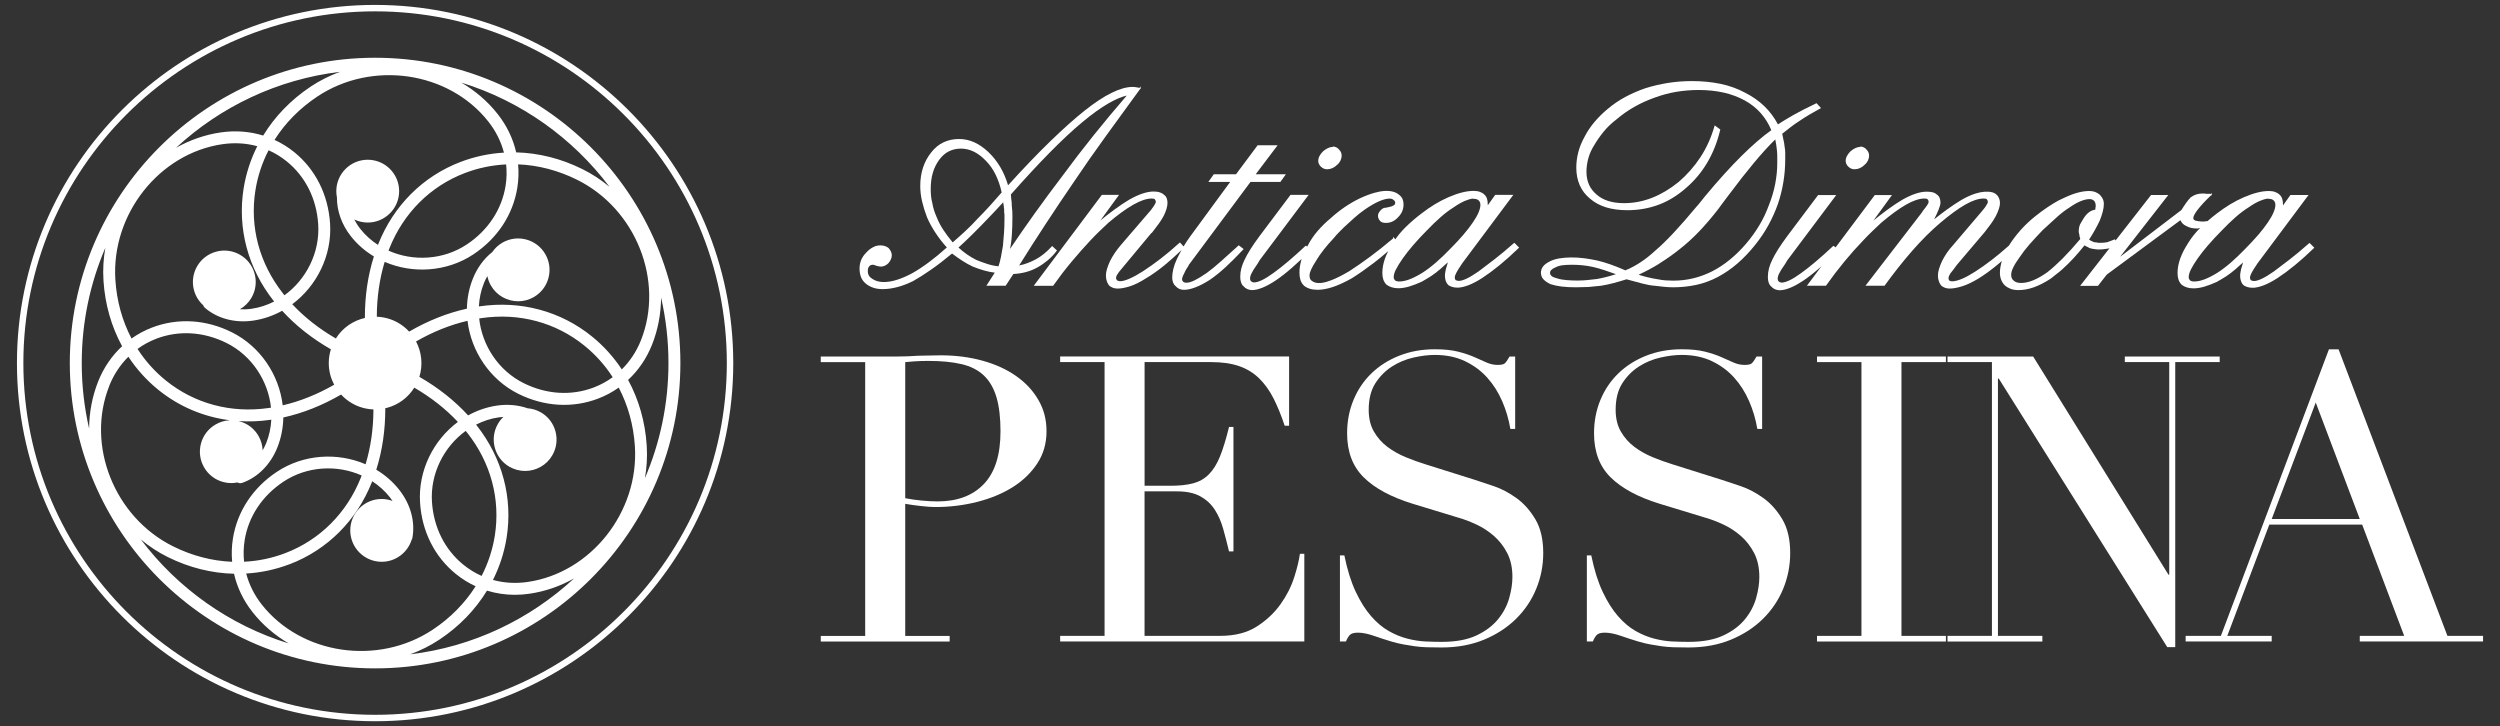 <svg xmlns="http://www.w3.org/2000/svg" id="Livello_1" data-name="Livello 1" viewBox="0 0 844.18 245.2"><rect x="0" y="0" width="844.18" height="245.2" fill="#333333" stroke="none"/><defs><style>      .cls-1 {        fill: #fff;        stroke-width: 0px;      }    </style></defs><path class="cls-1" d="M126.66,19.5c-56.85,0-103.09,46.25-103.09,103.1s46.25,103.09,103.09,103.09,103.09-46.25,103.09-103.09S183.51,19.5,126.66,19.5ZM205.79,63.07c-2.77-2.31-5.82-4.33-9.14-5.97-7.22-3.58-14.81-5.46-22.35-5.65-1.05-4.61-3.15-9-6.23-12.92-3.43-4.35-7.62-7.9-12.28-10.63,20.15,6.21,37.58,18.7,50,35.16ZM209.97,124.75c-2.75-4.17-6.11-7.92-10.06-11.12-10.58-8.58-24.05-12.2-37.9-10.2-.1.02-.21.04-.31.05.14-2.67.69-5.33,1.71-7.88.33-.83.73-1.61,1.16-2.37.23,1.11.62,2.19,1.2,3.2,1.97,3.4,5.54,5.3,9.21,5.3,1.8,0,3.62-.46,5.28-1.42,2.45-1.42,4.21-3.7,4.94-6.44.73-2.74.36-5.6-1.06-8.05-2.93-5.07-9.43-6.81-14.49-3.88-1.38.8-2.53,1.88-3.41,3.16-2.83,2.24-5.11,5.34-6.57,9.01-1.31,3.27-1.95,6.7-2.01,10.12-6.62,1.46-13.13,4.05-19.5,7.74-1.04-1.13-2.27-2.13-3.67-2.94h0c-2.29-1.32-4.78-1.99-7.25-2.08.02-6.56.91-12.75,2.65-18.52,9.45,4.07,20.96,3.44,29.98-2.55,8.1-5.4,13.37-13.39,14.82-22.52.42-2.63.5-5.27.26-7.86,6.71.27,13.47,2,19.91,5.2,19.88,9.85,29.55,34.18,21.56,54.23-1.51,3.78-3.71,7.09-6.45,9.8ZM36.9,130.26c1.51-3.78,3.71-7.09,6.45-9.8,2.75,4.17,6.11,7.92,10.06,11.13,7.04,5.71,15.35,9.2,24.21,10.32-1.68.07-3.32.55-4.82,1.42-2.45,1.42-4.21,3.7-4.94,6.44-.73,2.74-.36,5.6,1.06,8.05,1.42,2.46,3.7,4.21,6.44,4.94.92.25,1.84.37,2.77.37.68,0,1.35-.09,2.01-.22.49.27,1.08.34,1.65.14,5.25-1.84,9.58-6.2,11.87-11.96,1.3-3.27,1.95-6.7,2.01-10.12,6.62-1.46,13.13-4.05,19.5-7.74,1.06,1.14,2.29,2.14,3.68,2.94,2.24,1.3,4.73,1.99,7.25,2.08-.02,6.56-.91,12.74-2.65,18.52-9.45-4.07-20.96-3.44-29.98,2.56-8.11,5.39-13.37,13.39-14.82,22.52-.42,2.63-.5,5.26-.26,7.85-6.71-.27-13.47-2-19.91-5.2-19.89-9.86-29.56-34.19-21.56-54.24ZM170.72,62.74c-1.28,8-5.92,15.03-13.07,19.79-7.98,5.31-18.17,5.81-26.45,2.11.1-.25.18-.5.28-.75,4.77-11.95,13.81-20.99,25.47-25.45,4.51-1.73,9.21-2.69,13.96-2.92.25,2.38.2,4.8-.19,7.22ZM155.51,54.68c-12.72,4.86-22.58,14.71-27.77,27.72-.04.1-.07.2-.11.3-2.24-1.46-4.27-3.26-5.97-5.42-.8-1.01-1.47-2.08-2.03-3.17,1.38.66,2.92,1.04,4.54,1.04,5.85,0,10.61-4.76,10.61-10.61s-4.76-10.6-10.61-10.6-10.61,4.76-10.61,10.6c0,.72.07,1.42.21,2.1-.04,4.54,1.6,9.19,4.72,13.15,2.18,2.76,4.83,5.04,7.76,6.8-2.04,6.47-3.06,13.41-3.04,20.78-3.93.89-7.51,3.28-9.8,6.93-5.68-3.3-10.59-7.16-14.72-11.57,8.25-6.15,13.46-16.43,12.77-27.24-.62-9.71-4.91-18.27-12.08-24.1-2.07-1.68-4.31-3.06-6.68-4.15,3.59-5.68,8.47-10.66,14.45-14.64,18.49-12.3,44.39-8.49,57.75,8.45,2.52,3.2,4.29,6.75,5.27,10.49-4.99.29-9.92,1.33-14.67,3.15ZM95.55,99.07c-7.97-10.11-11.27-22.46-9.31-34.78.76-4.77,2.27-9.32,4.45-13.55,2.19.97,4.26,2.23,6.16,3.78,6.29,5.11,10.06,12.64,10.6,21.22.61,9.56-4.06,18.64-11.4,23.96-.17-.21-.34-.41-.51-.62ZM104.93,29.23c-6.71,4.47-12.13,10.1-16.06,16.54-4.52-1.39-9.36-1.78-14.3-1.06-5.4.78-10.49,2.59-15.12,5.19,14.94-13.82,34.14-23.11,55.38-25.65-3.44,1.25-6.77,2.9-9.9,4.98ZM75.15,48.69c4.03-.59,8-.35,11.72.68-2.24,4.47-3.81,9.26-4.61,14.28-2.14,13.45,1.45,26.91,10.12,37.92.06.08.13.16.2.24-2.38,1.22-4.96,2.07-7.67,2.46-1.33.19-2.65.24-3.92.16,1.62-.92,2.98-2.25,3.94-3.91,1.42-2.45,1.79-5.31,1.06-8.05-.73-2.74-2.49-5.03-4.94-6.44-2.45-1.41-5.32-1.79-8.05-1.05-2.74.74-5.02,2.49-6.44,4.94-1.42,2.46-1.79,5.31-1.06,8.05.53,1.99,1.62,3.74,3.11,5.1.11.33.3.64.59.88,4.22,3.63,10.17,5.2,16.29,4.31,3.48-.51,6.78-1.66,9.78-3.32,4.57,5,10.08,9.35,16.46,13.01-.88,2.8-.96,5.79-.18,8.7.31,1.15.75,2.24,1.29,3.26-5.69,3.27-11.5,5.59-17.38,6.96-1.2-10.22-7.5-19.87-17.21-24.69-8.71-4.33-18.27-4.89-26.91-1.58-2.49.95-4.81,2.2-6.93,3.71-3.12-5.95-5-12.66-5.46-19.84-1.41-22.15,14.83-42.69,36.19-45.79ZM88.69,152.07c-.06-1.66-.52-3.33-1.4-4.87-1.42-2.46-3.7-4.21-6.44-4.94-.11-.03-.23-.05-.35-.08,3.55.24,7.16.11,10.8-.42.1-.02.21-.04.31-.05-.14,2.67-.69,5.33-1.71,7.88-.35.87-.77,1.69-1.22,2.48ZM52.78,114.37c7.57-2.89,15.97-2.39,23.68,1.43,8.58,4.25,14.11,12.83,15.05,21.84-.26.04-.52.09-.78.13-12.74,1.84-25.09-1.47-34.78-9.33-3.75-3.04-6.94-6.62-9.51-10.62,1.93-1.41,4.06-2.57,6.35-3.45ZM82.6,182.47c1.27-8,5.92-15.04,13.08-19.8,7.97-5.31,18.16-5.81,26.44-2.11-.1.25-.18.5-.28.75-4.77,11.95-13.82,20.99-25.47,25.45-4.51,1.73-9.2,2.7-13.95,2.92-.25-2.38-.2-4.8.19-7.22ZM97.8,190.53c12.72-4.87,22.59-14.71,27.78-27.73.04-.1.07-.2.11-.3,2.24,1.46,4.27,3.26,5.97,5.42.32.4.61.82.89,1.24-1.14-.42-2.38-.67-3.67-.67-5.85,0-10.61,4.76-10.61,10.6s4.76,10.61,10.61,10.61c4.71,0,8.71-3.09,10.09-7.35.12-.2.22-.43.27-.67,1.03-5.48-.58-11.4-4.42-16.27-2.18-2.77-4.82-5.04-7.76-6.8,2.04-6.46,3.06-13.4,3.04-20.76.2-.05.4-.09.6-.14,3.85-1.03,7.09-3.45,9.19-6.81,5.67,3.3,10.59,7.16,14.72,11.57-8.25,6.15-13.46,16.43-12.77,27.24.61,9.72,4.91,18.28,12.09,24.1,2.07,1.68,4.31,3.06,6.67,4.15-3.59,5.67-8.47,10.66-14.45,14.64-18.48,12.29-44.38,8.5-57.75-8.45-2.52-3.2-4.29-6.75-5.27-10.49,4.99-.29,9.92-1.34,14.66-3.15ZM157.77,146.13c7.97,10.1,11.27,22.45,9.31,34.78-.76,4.77-2.27,9.33-4.45,13.56-2.19-.97-4.25-2.23-6.16-3.78-6.29-5.11-10.06-12.65-10.61-21.22-.61-9.56,4.05-18.63,11.39-23.96.17.21.34.41.51.62ZM148.39,215.97c6.71-4.46,12.13-10.1,16.05-16.53,3.02.93,6.19,1.41,9.43,1.41,1.61,0,3.24-.12,4.88-.36,5.39-.78,10.48-2.58,15.1-5.18-14.94,13.82-34.14,23.1-55.37,25.64,3.44-1.25,6.77-2.9,9.91-4.98ZM178.18,196.51c-4.04.59-8,.35-11.72-.68,2.24-4.47,3.81-9.26,4.61-14.28,2.14-13.45-1.45-26.91-10.12-37.91-.07-.08-.14-.16-.2-.25,2.38-1.22,4.96-2.07,7.68-2.46.52-.07,1.04-.12,1.55-.15-.7.67-1.33,1.45-1.84,2.34-1.42,2.45-1.79,5.31-1.06,8.05.74,2.74,2.49,5.03,4.94,6.44,1.67.96,3.49,1.42,5.29,1.42,3.67,0,7.24-1.9,9.2-5.3,1.42-2.46,1.79-5.32,1.06-8.05-.73-2.74-2.49-5.03-4.94-6.44-1.41-.81-2.93-1.25-4.45-1.37-3.17-1.1-6.71-1.44-10.34-.92-3.48.5-6.77,1.66-9.77,3.32-4.58-5-10.08-9.35-16.46-13.02,1.25-4.03.79-8.33-1.12-11.95,5.69-3.27,11.5-5.6,17.38-6.97,1.2,10.22,7.5,19.87,17.21,24.68,8.71,4.32,18.28,4.88,26.91,1.58,2.49-.95,4.81-2.2,6.94-3.71,3.12,5.95,5,12.66,5.46,19.84,1.41,22.15-14.83,42.69-36.19,45.79ZM200.54,130.82c-7.57,2.9-15.98,2.39-23.68-1.43-8.58-4.25-14.11-12.82-15.05-21.85.26-.04.53-.09.79-.13,12.74-1.85,25.09,1.47,34.78,9.34,3.75,3.04,6.94,6.62,9.51,10.62-1.93,1.41-4.06,2.57-6.35,3.45ZM35.57,83.68c-.64,3.6-.87,7.3-.63,11.05.51,8.04,2.68,15.55,6.29,22.18-3.47,3.22-6.22,7.23-8.07,11.86-2.05,5.15-3.03,10.55-3.07,15.95-1.63-7.11-2.49-14.52-2.49-22.12,0-13.81,2.84-26.96,7.97-38.92ZM47.54,182.14c2.76,2.31,5.81,4.32,9.13,5.97,7.22,3.58,14.81,5.45,22.35,5.63,1.05,4.61,3.15,9.01,6.23,12.92,3.42,4.35,7.6,7.89,12.25,10.62-20.14-6.21-37.55-18.69-49.96-35.14ZM217.76,161.51c.64-3.6.86-7.3.62-11.04-.51-8.04-2.68-15.56-6.29-22.18,3.47-3.22,6.22-7.23,8.07-11.86,2.05-5.15,3.03-10.55,3.07-15.95,1.63,7.11,2.49,14.52,2.49,22.12,0,13.8-2.84,26.96-7.97,38.91Z"></path><path class="cls-1" d="M126.66,1.66C59.98,1.66,5.72,55.91,5.72,122.6s54.25,120.94,120.94,120.94,120.94-54.25,120.94-120.94S193.34,1.66,126.66,1.66ZM126.66,241.37c-65.49,0-118.77-53.28-118.77-118.77S61.17,3.83,126.66,3.83s118.77,53.28,118.77,118.77-53.28,118.77-118.77,118.77Z"></path><path class="cls-1" d="M343.17,127.01c-3.2-2.25-6.98-3.99-11.35-5.2-4.37-1.22-9.12-1.83-14.26-1.83-1.26,0-2.5.02-3.72.07-1.22.04-2.46.07-3.72.07-1.26.09-2.52.16-3.78.2-1.26.05-2.52.07-3.78.07h-25.41v1.89h15v92.45h-15v1.89h43.52v-1.89h-15v-44.6c1.53.27,3.29.52,5.27.74,1.98.23,3.6.34,4.87.34,4.95,0,9.71-.59,14.26-1.76,4.55-1.17,8.54-2.84,11.96-5,3.42-2.16,6.17-4.82,8.24-7.97,2.07-3.15,3.11-6.76,3.11-10.81s-.9-7.39-2.7-10.54c-1.8-3.15-4.3-5.86-7.5-8.11ZM332.23,163.43c-3.74,3.92-8.95,5.88-15.61,5.88-1.53,0-3.29-.09-5.27-.27-1.98-.18-3.87-.45-5.68-.81v-45.95c.72-.09,1.78-.18,3.18-.27,1.4-.09,2.95-.14,4.66-.14,4.33,0,8.04.36,11.15,1.08,3.11.72,5.63,2.01,7.57,3.85,1.94,1.85,3.35,4.3,4.26,7.37.9,3.06,1.35,6.89,1.35,11.49,0,7.93-1.87,13.85-5.61,17.77Z"></path><path class="cls-1" d="M437.04,194.85c-.99,3.16-2.52,6.2-4.6,9.12-2.07,2.93-4.75,5.45-8.04,7.57-3.29,2.12-7.41,3.17-12.37,3.17h-25.55v-48.79h10.95c3.24,0,5.88.56,7.91,1.69,2.03,1.13,3.65,2.63,4.87,4.53,1.22,1.89,2.16,4.05,2.84,6.49.68,2.43,1.33,4.96,1.96,7.57h1.49v-42.03h-1.49c-.99,4.05-2.01,7.36-3.04,9.93-1.04,2.57-2.3,4.6-3.78,6.08-1.49,1.49-3.27,2.5-5.34,3.04-2.07.54-4.6.81-7.57.81h-8.79v-41.76h22.44c3.69,0,6.85.45,9.46,1.35,2.61.9,4.86,2.28,6.76,4.12,1.89,1.85,3.51,4.1,4.87,6.76,1.35,2.66,2.61,5.74,3.78,9.26h1.49v-23.38h-77.31v1.89h15v92.45h-15v1.89h82.45v-29.6h-1.49c-.27,2.07-.9,4.69-1.89,7.84Z"></path><path class="cls-1" d="M512.12,168.23c-2.48-1.8-5.02-3.15-7.64-4.05-2.62-.9-4.78-1.62-6.49-2.16l-16.35-5.14c-2.34-.72-4.66-1.55-6.96-2.5-2.3-.95-4.37-2.12-6.22-3.51-1.85-1.4-3.36-3.11-4.53-5.14-1.17-2.03-1.76-4.48-1.76-7.36,0-3.6.74-6.58,2.23-8.92,1.49-2.34,3.36-4.23,5.61-5.68,2.25-1.44,4.68-2.45,7.3-3.04,2.61-.59,5-.88,7.16-.88,3.87,0,7.27.7,10.2,2.1,2.93,1.4,5.43,3.24,7.5,5.54,2.07,2.3,3.76,4.96,5.07,7.97,1.31,3.02,2.23,6.15,2.77,9.39h1.62v-24.46h-1.89c-.72,1.26-1.28,2.05-1.69,2.36-.41.32-1.2.47-2.36.47-1.26,0-2.5-.27-3.72-.81-1.22-.54-2.59-1.15-4.12-1.83s-3.36-1.28-5.47-1.83c-2.12-.54-4.75-.81-7.91-.81-4.33,0-8.31.72-11.96,2.16-3.65,1.44-6.78,3.43-9.39,5.95-2.61,2.52-4.64,5.52-6.08,8.99-1.44,3.47-2.16,7.23-2.16,11.29,0,6.22,1.87,11.17,5.61,14.86,3.74,3.7,9.26,6.67,16.56,8.92l15.54,4.73c1.89.54,3.9,1.31,6.01,2.3,2.12.99,4.08,2.28,5.88,3.85,1.8,1.58,3.29,3.49,4.46,5.75,1.17,2.25,1.76,4.95,1.76,8.11,0,2.16-.36,4.53-1.08,7.09-.72,2.57-1.98,4.96-3.78,7.17-1.8,2.21-4.24,4.03-7.3,5.47-3.06,1.44-6.98,2.16-11.76,2.16-1.71,0-3.54-.05-5.47-.14-1.94-.09-3.97-.41-6.08-.95-2.12-.54-4.21-1.4-6.28-2.57-2.07-1.17-4.06-2.84-5.95-5-1.89-2.16-3.63-4.91-5.2-8.24-1.58-3.33-2.86-7.44-3.85-12.3h-1.49v29.06h2.03c.36-.9.79-1.62,1.28-2.16.5-.54,1.42-.81,2.77-.81,1.53,0,3.33.36,5.41,1.08,2.07.72,4.01,1.35,5.81,1.89,1.53.45,2.93.79,4.19,1.01,1.26.23,2.52.43,3.78.61,1.26.18,2.61.29,4.05.34,1.44.04,3.11.07,5,.07,5.32,0,10.09-.88,14.33-2.63,4.23-1.76,7.84-4.1,10.81-7.03,2.97-2.93,5.25-6.31,6.82-10.14,1.58-3.83,2.37-7.86,2.37-12.09,0-4.6-.88-8.38-2.64-11.36-1.76-2.97-3.88-5.36-6.35-7.16Z"></path><path class="cls-1" d="M595.51,168.23c-2.48-1.8-5.02-3.15-7.64-4.05-2.62-.9-4.78-1.62-6.49-2.16l-16.35-5.14c-2.34-.72-4.66-1.55-6.96-2.5-2.3-.95-4.37-2.12-6.22-3.51-1.85-1.4-3.36-3.11-4.53-5.14-1.17-2.03-1.76-4.48-1.76-7.36,0-3.6.74-6.58,2.23-8.92,1.49-2.34,3.36-4.23,5.61-5.68,2.25-1.44,4.68-2.45,7.3-3.04,2.61-.59,5-.88,7.16-.88,3.87,0,7.28.7,10.2,2.1,2.93,1.4,5.43,3.24,7.5,5.54,2.07,2.3,3.76,4.96,5.07,7.97,1.31,3.02,2.23,6.15,2.77,9.39h1.62v-24.46h-1.89c-.72,1.26-1.28,2.05-1.69,2.36-.41.32-1.2.47-2.37.47-1.26,0-2.5-.27-3.72-.81-1.22-.54-2.59-1.15-4.12-1.83s-3.36-1.28-5.47-1.83c-2.12-.54-4.75-.81-7.91-.81-4.33,0-8.31.72-11.96,2.16-3.65,1.44-6.78,3.43-9.39,5.95-2.61,2.52-4.64,5.52-6.08,8.99-1.44,3.47-2.16,7.23-2.16,11.29,0,6.22,1.87,11.17,5.61,14.86,3.74,3.7,9.26,6.67,16.56,8.92l15.54,4.73c1.89.54,3.9,1.31,6.01,2.3,2.12.99,4.08,2.28,5.88,3.85,1.8,1.58,3.29,3.49,4.46,5.75,1.17,2.25,1.76,4.95,1.76,8.11,0,2.16-.36,4.53-1.08,7.09-.72,2.57-1.98,4.96-3.78,7.17-1.8,2.21-4.24,4.03-7.3,5.47-3.06,1.44-6.98,2.16-11.76,2.16-1.71,0-3.54-.05-5.47-.14-1.94-.09-3.97-.41-6.08-.95-2.12-.54-4.21-1.4-6.28-2.57-2.07-1.17-4.06-2.84-5.95-5-1.89-2.16-3.63-4.91-5.2-8.24-1.58-3.33-2.86-7.44-3.85-12.3h-1.49v29.06h2.03c.36-.9.79-1.62,1.28-2.16.49-.54,1.42-.81,2.77-.81,1.53,0,3.33.36,5.41,1.08,2.07.72,4.01,1.35,5.81,1.89,1.53.45,2.93.79,4.19,1.01,1.26.23,2.52.43,3.78.61,1.26.18,2.61.29,4.05.34,1.44.04,3.11.07,5,.07,5.32,0,10.09-.88,14.33-2.63,4.23-1.76,7.84-4.1,10.81-7.03,2.97-2.93,5.25-6.31,6.83-10.14,1.58-3.83,2.37-7.86,2.37-12.09,0-4.6-.88-8.38-2.64-11.36-1.76-2.97-3.88-5.36-6.35-7.16Z"></path><polygon class="cls-1" points="613.55 122.27 628.56 122.27 628.56 214.72 613.55 214.72 613.55 216.62 657.08 216.62 657.08 214.72 642.07 214.72 642.07 122.27 657.08 122.27 657.08 120.38 613.55 120.38 613.55 122.27"></polygon><polygon class="cls-1" points="749.53 120.38 717.49 120.38 717.49 122.27 732.49 122.27 732.49 194.04 732.22 194.04 686.54 120.38 657.62 120.38 657.62 122.27 672.62 122.27 672.62 214.72 657.62 214.72 657.62 216.62 689.65 216.62 689.65 214.72 674.65 214.72 674.65 127.82 674.92 127.82 731.82 218.51 734.52 218.51 734.52 122.27 749.53 122.27 749.53 120.38"></polygon><path class="cls-1" d="M826.43,214.72l-36.76-96.77h-3.25l-36.49,96.77h-11.9v1.89h29.06v-1.89h-15l14.19-37.57h31.36l14.19,37.57h-15v1.89h41.63v-1.89h-12.03ZM767.09,175.26l14.87-39.33,14.87,39.33h-29.74Z"></path><path class="cls-1" d="M292.41,95.82c.7.57,1.53,1.01,2.45,1.33.92.32,1.99.48,3.19.48,1.53,0,3.2-.23,4.94-.68,1.74-.45,3.54-1.14,5.36-2.05,1.72-.96,3.74-2.24,6-3.81,2.21-1.53,4.6-3.37,7.13-5.48,1.14.87,2.29,1.68,3.42,2.41,1.18.77,2.38,1.44,3.57,1.99,1.18.49,2.45.93,3.77,1.31,1.21.35,2.44.6,3.67.75l-2.83,4.41h6.51l2.6-3.96c1.43-.07,2.83-.28,4.15-.63,1.37-.35,2.7-.88,3.95-1.58,1.25-.69,2.43-1.51,3.52-2.42,1.08-.91,2.09-1.97,3-3.16l.11-.14-1.63-1.51-.14.15c-.89.96-1.79,1.81-2.69,2.53-.89.72-1.79,1.32-2.68,1.8-.89.48-1.84.91-2.84,1.29-.86.33-1.8.59-2.8.79,2.9-4.64,5.91-9.36,8.97-14.02,3.15-4.82,6.43-9.7,9.73-14.52,3.24-4.82,6.77-9.88,10.51-15.04,3.71-5.11,7.58-10.44,11.63-16h.18v-.92l-.36.5s-.01.01-.02.02h-.13c-.11,0-.21-.03-.33-.08l-.05-.02c-.38-.07-.7-.12-1-.16-.33-.04-.6-.05-.8-.05-2.03,0-4.43.67-7.12,2-2.67,1.32-5.71,3.32-9.04,5.96-3.32,2.63-7.21,6.1-11.57,10.32-4.31,4.17-9.13,9.2-14.34,14.94-.68-2.29-1.57-4.36-2.63-6.16-1.12-1.88-2.46-3.58-3.99-5.04-1.53-1.46-3.15-2.58-4.79-3.32-1.65-.74-3.38-1.11-5.13-1.11-1.89,0-3.66.37-5.24,1.11-1.58.74-2.99,1.9-4.18,3.44-1.19,1.46-2.11,3.17-2.74,5.06-.63,1.89-.95,3.97-.95,6.21,0,1.74.21,3.53.63,5.3.42,1.77.98,3.58,1.68,5.39.76,1.74,1.73,3.5,2.88,5.24,1.11,1.68,2.38,3.32,3.79,4.87-2.08,1.87-4.13,3.56-6.08,5.01-2.01,1.49-3.9,2.73-5.6,3.68-1.78.96-3.5,1.71-5.12,2.22-2.69.86-5.04.96-6.7.47-.67-.2-1.25-.47-1.72-.81-.52-.32-.9-.7-1.13-1.12-.23-.42-.34-.86-.34-1.31,0-.4.03-.75.1-1.05.06-.28.18-.5.39-.71.12-.17.28-.31.48-.4.22-.09.49-.14.8-.14.03,0,.12,0,.32.05.16.03.38.12.67.26.28.07.56.14.83.21.29.07.55.11.78.11.51,0,1-.11,1.44-.33s.84-.51,1.21-.89c.28-.35.54-.75.75-1.18.22-.44.33-.93.33-1.44,0-.45-.11-.9-.33-1.34-.22-.43-.47-.8-.78-1.11-.36-.29-.79-.51-1.26-.66-.74-.23-1.58-.26-2.27-.16-.25.04-.52.09-.82.17-.56.21-1.12.5-1.65.85-.53.35-1.05.82-1.54,1.38-.78.78-1.35,1.63-1.71,2.51-.35.89-.53,1.84-.53,2.83,0,1.06.16,2.03.48,2.88.32.86.89,1.63,1.68,2.27ZM341.35,82.43c.14-.93.24-1.9.31-2.88.07-.95.12-2.01.16-3.13.03-1.16.05-2.35.05-3.55,0-.53-.02-1.08-.05-1.63-.04-.53-.09-1.11-.16-1.7,0-.41-.02-.82-.05-1.27-.04-.43-.09-.85-.16-1.23,0-.28-.02-.56-.05-.81-.03-.2-.05-.39-.05-.57,4.67-5.28,9.06-10.02,13.06-14.09,4-4.06,7.7-7.53,11.02-10.29,3.31-2.76,6.29-4.9,8.87-6.38,2.35-1.35,4.43-2.24,6.18-2.64-3.88,4.49-7.65,9.02-11.23,13.48-3.63,4.53-7.11,9.06-10.36,13.48-3.32,4.36-6.55,8.72-9.58,12.96-2.81,3.93-5.59,7.92-8.25,11.87.11-.52.2-1.06.29-1.62ZM338.92,69.4c.04.46.09.94.16,1.39v.78c0,.27.04.54.1.78v1.77c0,1.59-.05,3.15-.16,4.62-.1,1.45-.22,2.9-.36,4.3-.2,1.29-.43,2.56-.68,3.79-.23,1.14-.5,2.18-.82,3.1-1.31-.14-2.59-.41-3.81-.81-1.29-.42-2.53-.87-3.67-1.34-1.09-.54-2.17-1.19-3.2-1.91-.97-.68-1.93-1.45-2.83-2.28,1.2-1.07,2.7-2.49,4.58-4.33,1.88-1.84,4.14-4.16,6.72-6.88.9-.97,1.68-1.8,2.34-2.5.54-.57,1.03-1.1,1.45-1.57.09.37.15.74.18,1.09ZM318.62,77.76c-.96-1.43-1.76-2.96-2.38-4.55-.34-.75-.63-1.53-.88-2.32-.24-.78-.43-1.59-.57-2.44-.21-.76-.34-1.54-.41-2.31-.07-.78-.1-1.56-.1-2.32,0-2.05.24-3.91.72-5.51.47-1.6,1.2-3.07,2.15-4.36.95-1.29,2.04-2.24,3.26-2.85,1.22-.61,2.59-.92,4.08-.92s2.94.34,4.34,1.02c1.39.68,2.76,1.72,4.06,3.08,1.29,1.29,2.4,2.87,3.29,4.68.89,1.81,1.58,3.84,2.06,6.02h0c-1.3,1.51-2.63,3.01-3.96,4.48-1.36,1.49-2.74,2.94-4.11,4.32-1.31,1.45-2.71,2.86-4.15,4.2-1.4,1.3-2.85,2.6-4.32,3.87-1.12-1.33-2.15-2.7-3.08-4.09Z"></path><path class="cls-1" d="M368.15,81.23c1.03-1.1,2.08-2.16,3.12-3.17,1.04-1,2.05-1.96,3.01-2.85,3.16-2.68,6.01-4.74,8.45-6.12,2.42-1.36,4.47-2.05,6.1-2.05.26,0,.5.02.69.05.17.03.3.1.41.2.12.12.21.25.27.4.06.15.09.32.09.5,0,.11-.05.25-.13.43-.11.21-.26.48-.45.8-.21.29-.46.64-.73,1.05-.27.4-.58.78-.92,1.13l-9.58,11.14c-.77.9-1.45,1.8-2.04,2.67-.6.88-1.14,1.81-1.63,2.79-.42.9-.75,1.77-1,2.58-.25.81-.37,1.58-.37,2.3s.11,1.37.32,1.94c.22.57.47,1.05.79,1.44.36.29.78.53,1.25.71.47.18,1,.27,1.58.27,1.19,0,2.61-.27,4.23-.79,1.6-.52,3.4-1.42,5.35-2.67,2.01-1.18,4.1-2.66,6.22-4.39,1.86-1.52,3.8-3.26,5.79-5.15-.57,1.04-1.11,2.06-1.57,3.03-.56,1.19-.96,2.32-1.21,3.37-.24,1.05-.37,2.01-.37,2.86,0,.57.09,1.12.27,1.63.19.52.47.94.82,1.21.37.44.79.77,1.27.99.48.22,1.01.33,1.59.33,1.13,0,2.45-.28,3.92-.85,1.47-.56,3.09-1.41,4.83-2.52,1.73-1.18,3.52-2.62,5.33-4.29,1.8-1.66,3.8-3.66,5.94-5.94l.15-.16-1.66-1.28-.12.11c-1.62,1.46-3.12,2.82-4.5,4.06l-1.32,1.19c-1.73,1.55-3.37,2.9-4.87,3.99-1.58,1.1-2.95,1.93-4.08,2.48-1.11.54-2.01.81-2.67.81-.32,0-.58-.03-.77-.09-.18-.06-.32-.15-.44-.26-.13-.13-.22-.24-.28-.36-.05-.11-.08-.26-.08-.43,0-.18.05-.44.15-.78.1-.32.28-.73.57-1.24.06-.19.16-.4.29-.64.14-.25.28-.51.4-.76.21-.28.39-.54.54-.8.14-.25.28-.51.4-.76l20.76-27.92h10.1l1.85-2.59h-10.19l7.39-9.78h-6.75l-7.29,9.78h-7.5l-1.85,2.59h7.38l-13.51,18.42c-.84,1.14-1.57,2.27-2.23,3.37l-1.24-1.35-.15.13c-2.28,2.07-4.46,3.9-6.49,5.45-2.02,1.55-3.96,2.93-5.76,4.1-1.73,1.11-3.28,1.96-4.6,2.54-1.32.58-2.4.87-3.2.87-.19,0-.38-.03-.56-.1-.17-.05-.31-.11-.44-.17-.07-.13-.15-.25-.25-.39-.08-.1-.12-.2-.12-.3,0-.25.05-.51.14-.76.1-.26.24-.52.45-.8.2-.33.51-.75.92-1.22.42-.49.94-1.11,1.56-1.88l8.91-10.71v.13l.36-.45c.76-.97,1.46-1.9,2.09-2.76.62-.86,1.19-1.77,1.68-2.68.42-.84.74-1.64.95-2.38.21-.74.32-1.41.32-1.98s-.09-1.1-.27-1.58c-.19-.49-.51-.89-.93-1.16-.37-.37-.85-.65-1.44-.83-.57-.18-1.26-.27-2.04-.27-1.12,0-2.39.23-3.76.69-1.35.45-2.85,1.14-4.46,2.05-1.53.9-3.23,2.05-5.07,3.39-1.46,1.07-3.03,2.29-4.67,3.63l6.04-8.3.23-.32h-5.8l-22.75,30.37-.24.32h6.54l.06-.08c2-2.83,4.08-5.54,6.18-8.05,2.12-2.53,4.24-4.93,6.29-7.12Z"></path><path class="cls-1" d="M446.03,56.26c.29.29.61.52.95.67.34.15.73.23,1.17.23.58,0,1.17-.13,1.75-.38.58-.25,1.12-.63,1.61-1.12.51-.43.89-.93,1.15-1.47.25-.55.38-1.08.38-1.59,0-.44-.08-.84-.23-1.18-.15-.33-.37-.65-.65-.92-.23-.3-.49-.53-.8-.68-.3-.15-.63-.26-.99-.33l-.24-.05v.15c-.58.02-1.13.15-1.65.38-.57.25-1.15.63-1.73,1.13-.5.5-.9,1.02-1.18,1.56-.29.55-.44,1.12-.44,1.71,0,.31.08.63.23.97.15.34.37.66.67.94Z"></path><path class="cls-1" d="M463.73,88.91c1.62-1.23,3.31-2.62,5.03-4.12-.43.85-.79,1.68-1.08,2.48-.59,1.68-.9,3.32-.9,4.86,0,.85.11,1.61.32,2.25.22.65.58,1.24,1.11,1.77.5.36,1.08.65,1.72.86.64.21,1.4.32,2.25.32,1.12,0,2.35-.2,3.65-.58,1.28-.38,2.71-.93,4.26-1.63.49-.28.99-.57,1.52-.89.52-.31,1.06-.64,1.62-.99,1.05-.7,2.09-1.49,3.09-2.36.85-.73,1.71-1.51,2.57-2.3-.08.31-.16.61-.24.89-.14.48-.28.93-.42,1.38-.07.41-.14.79-.21,1.14-.07.35-.11.72-.11,1.08,0,.65.09,1.24.27,1.78.18.55.46,1.01.86,1.41.43.29.91.51,1.41.65.5.14,1.08.22,1.72.22.99,0,2.2-.27,3.61-.79,1.4-.53,2.99-1.36,4.72-2.47,1.8-1.17,3.75-2.61,5.8-4.28,2.05-1.67,4.25-3.64,6.52-5.84l.15-.14-1.63-1.63-.14.12c-2.34,2.06-4.54,3.9-6.55,5.46-2.07,1.6-3.84,2.95-5.4,4.1-1.58,1.1-2.93,1.91-4.03,2.43-1.08.5-1.93.76-2.52.76-.26,0-.51-.03-.73-.1-.2-.06-.36-.11-.48-.17-.06-.12-.11-.25-.17-.39-.06-.15-.09-.35-.09-.6,0-.22.1-.65.55-1.52.37-.72.93-1.61,1.72-2.76l.09-.18,17.17-23,.24-.32h-6.12l-2.51,3.53v-.31c0-.78-.09-1.45-.27-1.99-.19-.55-.5-1.02-.93-1.38-.37-.37-.86-.66-1.48-.88-.61-.22-1.32-.32-2.1-.32-1.19,0-2.5.18-3.9.53-1.39.35-2.9.88-4.51,1.57-1.59.69-3.16,1.5-4.66,2.41-1.5.91-3.03,1.96-4.54,3.13-2.01,1.53-3.86,3.13-5.49,4.75-1.26,1.26-2.37,2.59-3.33,3.96l-.74-.87v.56c-2.74,2.33-5.38,4.42-7.83,6.23-2.47,1.82-4.82,3.45-6.96,4.83-2.21,1.31-4.19,2.32-5.91,3-2.49,1-4.45,1.25-5.69.83-.39-.13-.72-.29-1-.5-.31-.19-.52-.43-.65-.74-.13-.32-.19-.72-.19-1.17,0-.52.19-1.19.55-2,.38-.82.95-1.83,1.71-3,.68-1.15,1.53-2.39,2.54-3.67,1-1.28,2.13-2.58,3.38-3.9.55-.68,1.12-1.32,1.7-1.91l1.82-1.82c1.26-1.18,2.4-2.22,3.48-3.17,1.14-1,2.31-1.93,3.47-2.74,1.78-1.23,3.4-2.17,4.81-2.79,1.39-.61,2.6-.92,3.61-.92.32,0,.59.05.8.14.22.09.39.2.54.35.18.12.31.27.4.44.09.18.13.35.13.53,0,.35-.19.63-.58.87-.43.26-1.05.46-1.87.6-.27.07-.51.12-.72.15-.19.03-.35.05-.53.05-.31.08-.6.23-.86.46-.25.22-.46.44-.58.64-.22.22-.39.47-.51.74-.11.27-.17.56-.17.86,0,.38.08.73.23,1.02.15.3.33.56.56.78.24.24.53.39.88.47.32.07.66.11,1.03.11.79,0,1.54-.16,2.22-.49.68-.32,1.31-.81,1.88-1.44.64-.64,1.11-1.33,1.4-2.05.28-.71.43-1.47.43-2.26,0-.65-.11-1.25-.33-1.79-.22-.55-.63-1.05-1.2-1.48-.5-.43-1.12-.76-1.84-.98-1.71-.51-3.84-.41-6.41.31-1.5.42-3.17,1.05-4.98,1.89-1.73.83-3.44,1.82-5.08,2.93-1.62,1.11-3.23,2.37-4.75,3.76-1.6,1.32-3.08,2.77-4.39,4.29-1.32,1.53-2.45,3.19-3.35,4.92-.08.13-.14.26-.21.39l-.46-.34-.12.11c-2.13,2-4.13,3.78-5.93,5.3-1.79,1.51-3.43,2.81-4.88,3.84-1.51,1.1-2.83,1.92-3.92,2.43-1.08.51-1.96.76-2.62.76-.24,0-.43-.04-.57-.13-.16-.1-.32-.18-.45-.25-.11-.11-.19-.24-.25-.38-.06-.15-.09-.32-.09-.5,0-.33.05-.66.15-.98.1-.32.28-.73.56-1.22.27-.54.64-1.13,1.08-1.74.45-.62.96-1.44,1.51-2.39l16.48-21.97h-6.12l-10.47,13.93c-1.18,1.59-2.19,3.06-3.03,4.38-.83,1.31-1.5,2.51-1.99,3.56-.49.98-.86,1.95-1.11,2.9-.25.95-.37,1.93-.37,2.91,0,.71.09,1.34.27,1.89.19.56.47.99.82,1.26.37.44.81.77,1.32.99.51.22,1.06.33,1.64.33.93,0,2.07-.27,3.41-.8,1.32-.52,2.84-1.35,4.51-2.46,1.68-1.12,3.5-2.54,5.43-4.23,1.05-.92,2.17-1.93,3.34-3.02-.02.07-.05.14-.07.21-.45,1.51-.68,2.98-.68,4.38,0,.92.11,1.75.32,2.45.22.72.62,1.38,1.21,1.97.5.43,1.15.78,1.94,1.03.78.25,1.68.37,2.66.37,1.54,0,3.28-.32,5.16-.95,1.88-.63,4.03-1.61,6.39-2.94,2.21-1.38,4.65-3.08,7.25-5.06ZM471.39,90.97c.52-1.03,1.26-2.25,2.22-3.62.96-1.38,2.15-2.9,3.53-4.51,1.38-1.61,2.98-3.34,4.78-5.14,1.53-1.6,3.05-3.06,4.52-4.36,1.48-1.31,2.96-2.42,4.41-3.32,1.37-.96,2.64-1.69,3.76-2.17,1.03-.44,1.97-.71,2.79-.8v.08h.2c.39,0,.74.05,1.03.15.28.09.52.23.7.42.19.19.33.41.42.66.1.25.14.55.14.87,0,.67-.21,1.5-.61,2.47-.41.99-1.07,2.15-1.96,3.45-.89,1.3-1.97,2.7-3.21,4.15-1.24,1.44-2.71,3.02-4.36,4.68-1.66,1.73-3.3,3.3-4.88,4.67-1.57,1.37-3.14,2.55-4.66,3.52-1.57.96-3.02,1.69-4.29,2.17-1.25.47-2.4.71-3.42.71-.33,0-.61-.03-.83-.1-.22-.06-.43-.16-.59-.26-.12-.12-.23-.28-.33-.47-.09-.18-.14-.4-.14-.64,0-.73.26-1.61.76-2.62Z"></path><path class="cls-1" d="M538.47,96.7c.73-.07,1.44-.14,2.15-.21,1.32-.21,2.73-.51,4.18-.89,1.43-.37,2.92-.81,4.43-1.29,1.96.54,3.76,1.03,5.36,1.44,1.61.42,2.99.67,4.08.73,1.06.13,2.15.26,3.23.37,1.05.1,2.07.16,3.04.16,2.63,0,5.24-.26,7.74-.79,2.5-.52,4.97-1.42,7.34-2.67,2.36-1.25,4.62-2.8,6.7-4.61,2.08-1.8,4.09-3.91,5.96-6.27,1.74-2.16,3.25-4.41,4.49-6.69,1.25-2.29,2.31-4.65,3.14-7,.83-2.43,1.47-4.94,1.88-7.47.42-2.53.63-5.15.63-7.79v-2.08c0-.35-.02-.71-.05-1.06-.04-.35-.09-.71-.16-1.04-.07-.77-.19-1.53-.37-2.26-.17-.7-.32-1.41-.44-2.11l2.82-2.22c.96-.75,2-1.48,3.11-2.18,1.08-.75,2.22-1.46,3.37-2.13,1.14-.66,2.34-1.33,3.59-2.03l.22-.12-1.52-1.65-.55.27c-2.76,1.31-5.22,2.58-7.3,3.75-2.01,1.14-3.74,2.19-5.18,3.14-1.23-2.32-2.77-4.38-4.58-6.13-1.88-1.81-4.11-3.37-6.6-4.61-2.44-1.32-5.19-2.31-8.17-2.94-2.98-.62-6.25-.94-9.72-.94-2.77,0-5.5.21-8.1.63-2.6.42-5.15,1.01-7.58,1.78-2.42.83-4.73,1.83-6.85,2.98-2.11,1.14-4.1,2.5-5.91,4.03-1.6,1.32-3.08,2.79-4.4,4.34-1.32,1.56-2.45,3.24-3.35,4.98-.97,1.74-1.7,3.51-2.15,5.25-.45,1.74-.68,3.51-.68,5.26,0,2.17.39,4.16,1.16,5.91.77,1.76,1.95,3.29,3.49,4.55,1.54,1.33,3.39,2.32,5.49,2.95,2.09.63,4.49.94,7.14.94,3.69,0,7.21-.62,10.48-1.83,3.26-1.21,6.37-3.1,9.22-5.61,2.85-2.43,5.28-5.32,7.22-8.59,1.94-3.26,3.42-6.99,4.4-11.09l.03-.13-1.9-1.39-.08.28c-1.1,3.85-2.7,7.38-4.76,10.51-2.06,3.13-4.54,5.93-7.35,8.33-2.88,2.34-5.89,4.13-8.95,5.33-3.05,1.2-6.23,1.81-9.45,1.81-1.98,0-3.77-.24-5.3-.72-1.53-.47-2.85-1.2-3.94-2.15-1.15-.95-2.03-2.08-2.6-3.36-.58-1.29-.87-2.77-.87-4.39,0-1.43.21-2.94.62-4.48.41-1.53,1.1-3.07,2.06-4.58.89-1.5,1.95-3.02,3.16-4.5,1.2-1.47,2.68-2.88,4.4-4.19,1.85-1.58,3.88-2.99,6.01-4.19,2.14-1.21,4.4-2.23,6.74-3.06,2.41-.89,4.89-1.56,7.35-1.97,2.48-.41,5.02-.62,7.56-.62,3.02,0,5.86.3,8.44.88,2.57.58,4.95,1.47,7.08,2.63,2.12,1.16,3.96,2.62,5.46,4.33,1.47,1.67,2.66,3.6,3.55,5.73-3.01,2.14-6.41,5.07-10.1,8.73-3.74,3.71-7.88,8.28-12.3,13.6-.65.79-1.18,1.46-1.62,2.03-.45.59-.85,1.05-1.19,1.4-2.75,3.3-5.32,6.24-7.64,8.74-2.32,2.49-4.43,4.55-6.29,6.13-1.79,1.65-3.57,3.05-5.28,4.14-1.68,1.08-3.33,1.94-4.88,2.56-1.69-.74-3.33-1.4-4.88-1.95-1.56-.55-3.09-1.01-4.55-1.36-1.59-.34-3.1-.61-4.49-.78-3.19-.4-6.03-.32-8.33.05-1.3.21-2.42.57-3.33,1.06-.99.5-1.73,1.06-2.2,1.67-.48.62-.72,1.35-.72,2.15s.28,1.54.83,2.16c.54.61,1.35,1.17,2.43,1.67,1.04.35,2.28.61,3.68.79,1.4.17,3.02.26,4.81.26.67,0,1.39-.02,2.14-.05.72-.03,1.44-.05,2.15-.05.69-.07,1.4-.14,2.12-.21ZM560.41,88.92c2.39-1.49,4.69-3.12,6.84-4.85,2.22-1.73,4.41-3.74,6.53-5.95,2.11-2.21,4.27-4.74,6.42-7.52.35-.48.83-1.14,1.45-1.97l2.19-2.91c3.04-4.08,5.91-7.73,8.53-10.87,2.51-3,4.89-5.62,7.09-7.78.12.61.22,1.19.31,1.75.1.64.19,1.32.26,2.02.07.7.1,1.4.1,2.06v2.19c0,2.2-.23,4.52-.67,6.89-.45,2.37-1.16,4.8-2.12,7.2-.9,2.48-2.01,4.83-3.32,6.99-1.31,2.17-2.81,4.25-4.46,6.17-1.71,1.99-3.54,3.79-5.44,5.34-1.89,1.55-3.93,2.89-6.05,3.98-2.06,1.03-4.2,1.81-6.36,2.33-2.16.52-4.4.78-6.67.78-.9,0-1.81-.04-2.69-.1-.88-.07-1.81-.2-2.8-.41-.96-.14-2.02-.35-3.16-.62-.98-.23-2.01-.53-3.09-.87,2.47-1.13,4.86-2.41,7.1-3.81ZM533.19,94.74c-1.59,0-3.02-.05-4.25-.16-1.23-.1-2.26-.29-3.09-.57-.87-.2-1.51-.47-1.9-.79-.37-.31-.55-.67-.55-1.1,0-.36.15-.69.46-1,.33-.32.83-.62,1.51-.9.67-.34,1.46-.56,2.33-.66.89-.1,1.93-.16,3.1-.16,1.1,0,2.26.05,3.42.16,1.15.1,2.37.29,3.62.57,1.24.28,2.54.64,3.89,1.09,1.25.42,2.56.87,3.92,1.36-1.09.36-2.13.66-3.07.9-1.05.27-2.14.52-3.25.72-1.06.13-2.14.26-3.22.36-1.02.1-2,.16-2.89.16Z"></path><path class="cls-1" d="M624.13,56.26c.29.29.61.52.95.67.34.15.73.23,1.17.23.58,0,1.17-.13,1.75-.38.58-.25,1.12-.63,1.61-1.12.51-.43.89-.93,1.15-1.47.25-.55.38-1.08.38-1.59,0-.44-.08-.84-.23-1.18-.15-.33-.37-.65-.65-.92-.23-.3-.49-.53-.8-.68-.3-.15-.63-.26-.99-.33l-.24-.05v.15c-.58.02-1.13.15-1.65.38-.57.25-1.15.63-1.73,1.13-.5.5-.9,1.02-1.18,1.56-.29.55-.44,1.12-.44,1.71,0,.31.08.63.23.97.15.34.37.66.67.94Z"></path><path class="cls-1" d="M610.03,96.49h6.54l.06-.08c2.01-2.84,4.09-5.57,6.19-8.11,2.12-2.57,4.24-4.95,6.29-7.07,1.03-1.1,2.08-2.16,3.12-3.17,1.04-1,2.05-1.96,3.01-2.85,3.17-2.68,5.99-4.74,8.4-6.12,2.39-1.36,4.46-2.05,6.15-2.05.26,0,.5.02.69.05.17.03.3.1.41.2.12.12.21.25.27.4.06.15.09.32.09.5,0,.16-.08.48-.49,1.09-.35.52-.83,1.16-1.46,1.93l-.3.5-18.84,24.46-.25.32h6.44l.06-.08c3.11-4.28,6.26-8.25,9.36-11.8,3.11-3.55,6.29-6.72,9.45-9.4,3.17-2.68,5.99-4.74,8.4-6.12,2.39-1.36,4.46-2.05,6.15-2.05.33,0,.58.02.74.05.14.03.26.1.37.21.12.12.21.25.27.4.06.15.09.32.09.5,0,.08-.02.22-.14.49-.1.23-.25.48-.46.77-.14.27-.36.59-.65.95-.31.38-.64.78-.98,1.19l-9.47,11.13c-.84.91-1.57,1.81-2.15,2.68-.59.88-1.14,1.81-1.63,2.79-.42.9-.75,1.77-1,2.58-.25.81-.37,1.58-.37,2.3s.11,1.37.33,1.94c.21.57.47,1.05.79,1.44.36.29.78.53,1.25.71.47.18,1,.27,1.58.27,1.19,0,2.63-.27,4.28-.79,1.64-.52,3.46-1.39,5.41-2.57,2.02-1.25,4.09-2.75,6.16-4.44.58-.48,1.18-.98,1.78-1.51-.42,1.4-.65,2.75-.65,4.01,0,.85.15,1.65.43,2.36.29.72.72,1.37,1.31,1.95.5.43,1.13.79,1.88,1.08.75.28,1.63.43,2.62.43,1.68,0,3.44-.32,5.22-.95,1.78-.63,3.7-1.62,5.74-2.95.55-.48,1.16-.97,1.81-1.45.66-.49,1.31-1.02,1.94-1.57,1.32-1.18,2.63-2.48,3.92-3.86,1.25-1.35,2.49-2.81,3.7-4.34.15.1.29.19.42.27.18.11.38.2.59.27.21.14.41.24.59.32.18.07.37.14.62.22l1.25.21c.42.07.85.11,1.28.11.65,0,1.22-.03,1.75-.1.52-.07,1.02-.14,1.53-.21.16-.04.28-.1.43-.15l-9.95,12.75h6.03l2.96-3.8,24.87-18.37c.2.41.44.77.71,1.07.33.37.75.66,1.25.87.5.29,1.06.5,1.67.65.6.14,1.28.21,2.08.21.16,0,.31-.02.46-.06.14-.03.32-.09.51-.15-1.6,1.62-2.97,3.33-4.06,5.11-1.18,1.81-2.08,3.57-2.68,5.25-.59,1.68-.9,3.32-.9,4.86,0,.85.11,1.61.32,2.25.22.65.58,1.24,1.11,1.77.5.36,1.08.65,1.72.86.64.21,1.4.32,2.25.32,1.12,0,2.35-.2,3.65-.58,1.28-.38,2.71-.93,4.26-1.63.49-.28.99-.57,1.52-.89.52-.31,1.06-.64,1.62-.99,1.05-.7,2.09-1.49,3.09-2.36.85-.73,1.71-1.51,2.57-2.3-.08.31-.16.61-.24.89-.14.48-.28.93-.42,1.38-.07.41-.14.79-.21,1.14-.07.35-.11.72-.11,1.08,0,.65.09,1.24.27,1.78.18.55.46,1.01.86,1.41.43.29.91.51,1.41.65.5.14,1.08.22,1.72.22.99,0,2.2-.27,3.61-.79,1.4-.53,2.99-1.36,4.72-2.47,1.8-1.17,3.75-2.61,5.8-4.28,2.05-1.67,4.25-3.64,6.52-5.84l.15-.14-1.63-1.63-.14.12c-2.34,2.06-4.54,3.9-6.55,5.46-2.07,1.6-3.84,2.95-5.4,4.1-1.58,1.1-2.93,1.91-4.03,2.43-1.08.5-1.93.76-2.52.76-.26,0-.51-.03-.72-.1-.2-.06-.36-.11-.48-.17-.06-.12-.11-.25-.17-.39-.06-.15-.09-.35-.09-.6,0-.22.1-.65.55-1.52.37-.72.93-1.61,1.72-2.76l.09-.18,17.17-23,.24-.32h-6.12l-2.51,3.53v-.31c0-.78-.09-1.45-.27-1.99-.19-.55-.5-1.02-.93-1.38-.37-.37-.86-.66-1.48-.88-.61-.22-1.32-.32-2.1-.32-1.19,0-2.5.18-3.9.53-1.39.35-2.9.88-4.51,1.57-1.59.69-3.16,1.5-4.66,2.41-1.5.91-3.03,1.96-4.54,3.13-1.1.83-2.14,1.69-3.13,2.56h-.6l-.09.02c-.16.08-.22.08-.22.08h-.62c-.55,0-1.04-.03-1.48-.1-.43-.06-.79-.13-1.03-.19-.26-.13-.45-.26-.57-.38-.1-.1-.15-.26-.15-.48,0-.31.13-.72.39-1.21.27-.51.65-1.08,1.13-1.69.47-.61,1.1-1.34,1.86-2.17.72-.79,1.61-1.67,2.63-2.64h.23v-.77l-.34.32s-.04.03-.05.05h-.02s-.03,0-.06-.04l-.06-.06h-1.44c-.18,0-.32-.03-.43-.08l-.72-.02c-.78,0-1.5.11-2.15.32-.65.22-1.26.54-1.85.98-.49.49-1.01,1.12-1.53,1.85-.51.71-1.05,1.53-1.6,2.42l-20.7,15.79,16.26-20.85h-5.82l-11.99,15.37-.2-.44-.18.08c-.49.21-.93.38-1.34.52-.45.15-.83.29-1.12.41-.35.07-.73.12-1.12.15-.4.03-.82.05-1.23.05h-.57c-.14,0-.27-.03-.38-.08l-.09-.02c-.13,0-.28-.02-.43-.05-.17-.03-.36-.05-.57-.06-.27-.13-.56-.26-.91-.4-.26-.11-.53-.26-.8-.45.71-1.11,1.37-2.19,1.94-3.22.62-1.1,1.18-2.19,1.68-3.25.41-1.04.75-2.04,1-2.99.25-.95.37-1.82.37-2.6,0-.65-.13-1.24-.39-1.76-.26-.51-.6-.98-1.04-1.42-.43-.36-.94-.65-1.51-.87-.58-.22-1.23-.33-1.94-.33-1.26,0-2.6.19-4.01.58-1.39.38-2.91.96-4.5,1.72-.35.14-.69.3-1.01.48-.3.17-.62.32-.99.47-1.24.69-2.52,1.48-3.81,2.35-1.27.86-2.63,1.86-4.02,2.98-1.8,1.45-3.44,3-4.87,4.6-1.42,1.6-2.71,3.29-3.82,5.03-.04.08-.08.15-.13.22-1.99,1.77-3.89,3.36-5.65,4.72-2.07,1.59-3.99,2.95-5.71,4.05-1.72,1.1-3.25,1.94-4.55,2.48-1.29.54-2.38.82-3.25.82-.25,0-.46-.03-.61-.09-.14-.06-.27-.11-.39-.17l-.18-.36c-.05-.11-.08-.25-.08-.43s.05-.4.14-.66c.1-.27.25-.57.44-.88.28-.35.61-.76.99-1.25.39-.5.83-1.1,1.3-1.76l9.37-11.04c.76-.97,1.47-1.9,2.09-2.76.63-.87,1.19-1.77,1.68-2.68.42-.83.75-1.63,1-2.37.25-.76.38-1.41.38-1.99s-.11-1.13-.33-1.64c-.22-.51-.52-.93-.88-1.21-.37-.37-.86-.63-1.45-.78-1.49-.37-3.45-.27-5.73.47-1.39.45-2.91,1.14-4.51,2.05-1.54.91-3.19,2-4.91,3.24-1.4,1.01-2.89,2.15-4.44,3.39.64-1.25,1.15-2.34,1.51-3.26.43-1.07.64-1.85.64-2.36,0-.57-.09-1.1-.27-1.58-.19-.49-.51-.89-.93-1.16-.37-.37-.86-.63-1.45-.78-.57-.14-1.26-.21-2.03-.21-1.12,0-2.39.23-3.76.69-1.35.45-2.85,1.14-4.46,2.05-1.53.9-3.23,2.05-5.07,3.39-1.46,1.07-3.03,2.29-4.67,3.63l6.04-8.3.23-.32h-5.8l-13.23,17.66-.74-.54-.12.11c-2.13,2-4.13,3.78-5.93,5.3-1.79,1.51-3.43,2.81-4.88,3.84-1.51,1.1-2.83,1.92-3.92,2.43-1.08.51-1.96.76-2.62.76-.24,0-.43-.04-.57-.13-.16-.1-.32-.18-.45-.25-.11-.11-.19-.24-.25-.38-.06-.15-.09-.32-.09-.5,0-.33.05-.66.15-.98.1-.32.28-.73.56-1.22.27-.54.64-1.13,1.08-1.74.45-.62.96-1.44,1.51-2.39l16.48-21.97h-6.12l-10.47,13.93c-1.18,1.59-2.19,3.06-3.03,4.38-.83,1.31-1.5,2.51-1.99,3.56-.49.98-.86,1.95-1.11,2.9-.25.95-.37,1.93-.37,2.91,0,.71.09,1.34.27,1.89.19.56.47.99.82,1.26.37.44.81.77,1.32.99.51.22,1.06.33,1.64.33.93,0,2.07-.27,3.41-.8,1.32-.52,2.84-1.35,4.51-2.46,1.68-1.12,3.5-2.54,5.43-4.23.23-.21.48-.43.72-.64l-4.76,6.36-.24.32ZM745.58,82.84c1.38-1.61,2.98-3.34,4.78-5.14,1.53-1.6,3.05-3.06,4.52-4.36,1.48-1.31,2.96-2.42,4.41-3.32,1.37-.96,2.64-1.69,3.76-2.17,1.03-.44,1.97-.71,2.79-.8v.08h.2c.39,0,.74.05,1.03.15.28.09.52.23.7.42.19.19.33.41.42.66.1.25.14.55.14.87,0,.67-.21,1.5-.61,2.47-.41.99-1.07,2.15-1.96,3.45-.89,1.3-1.97,2.7-3.21,4.15-1.24,1.44-2.71,3.02-4.36,4.68-1.66,1.73-3.3,3.3-4.88,4.67-1.57,1.37-3.14,2.55-4.66,3.52-1.57.96-3.02,1.69-4.28,2.17-1.25.47-2.4.71-3.42.71-.33,0-.61-.03-.83-.1-.22-.06-.43-.16-.59-.26-.12-.12-.23-.28-.33-.47-.09-.18-.14-.4-.14-.64,0-.73.26-1.61.76-2.62.52-1.03,1.26-2.25,2.22-3.62.96-1.38,2.15-2.9,3.53-4.51ZM679.83,90.29c.48-1,1.21-2.16,2.17-3.47.89-1.36,2-2.81,3.31-4.3,1.32-1.49,2.82-3.12,4.46-4.83,1.73-1.59,3.33-3.05,4.79-4.37,1.44-1.31,2.91-2.42,4.35-3.32,1.37-.96,2.63-1.67,3.76-2.11,1.12-.44,2.09-.66,2.89-.66.32,0,.61.05.87.14.25.1.47.24.66.42.19.19.33.42.42.7.1.29.15.6.15.93v.37c-.07.15-.1.26-.1.36v.45c-.06.08-.09.15-.1.21-.66.09-1.3.34-1.89.74-.64.43-1.26,1.08-1.83,1.93-.27.41-.52.82-.74,1.21-.21.38-.42.74-.64,1.11-.15.37-.25.75-.32,1.13-.07.39-.11.81-.11,1.23,0,.16.02.33.06.51.04.18.09.37.15.57,0,.15.02.33.05.52.03.21.09.39.16.54,0,.08.03.18.06.27.02.06.03.1.04.13-2.12,2.53-4.13,4.74-5.97,6.59-1.86,1.86-3.61,3.43-5.18,4.66-1.64,1.16-3.22,2.07-4.7,2.68-1.46.61-2.85.92-4.14.92-.53,0-1.02-.07-1.45-.2-.42-.13-.76-.32-1.03-.59-.32-.25-.54-.54-.67-.86-.13-.32-.19-.72-.19-1.17,0-.66.24-1.49.71-2.46Z"></path></svg>